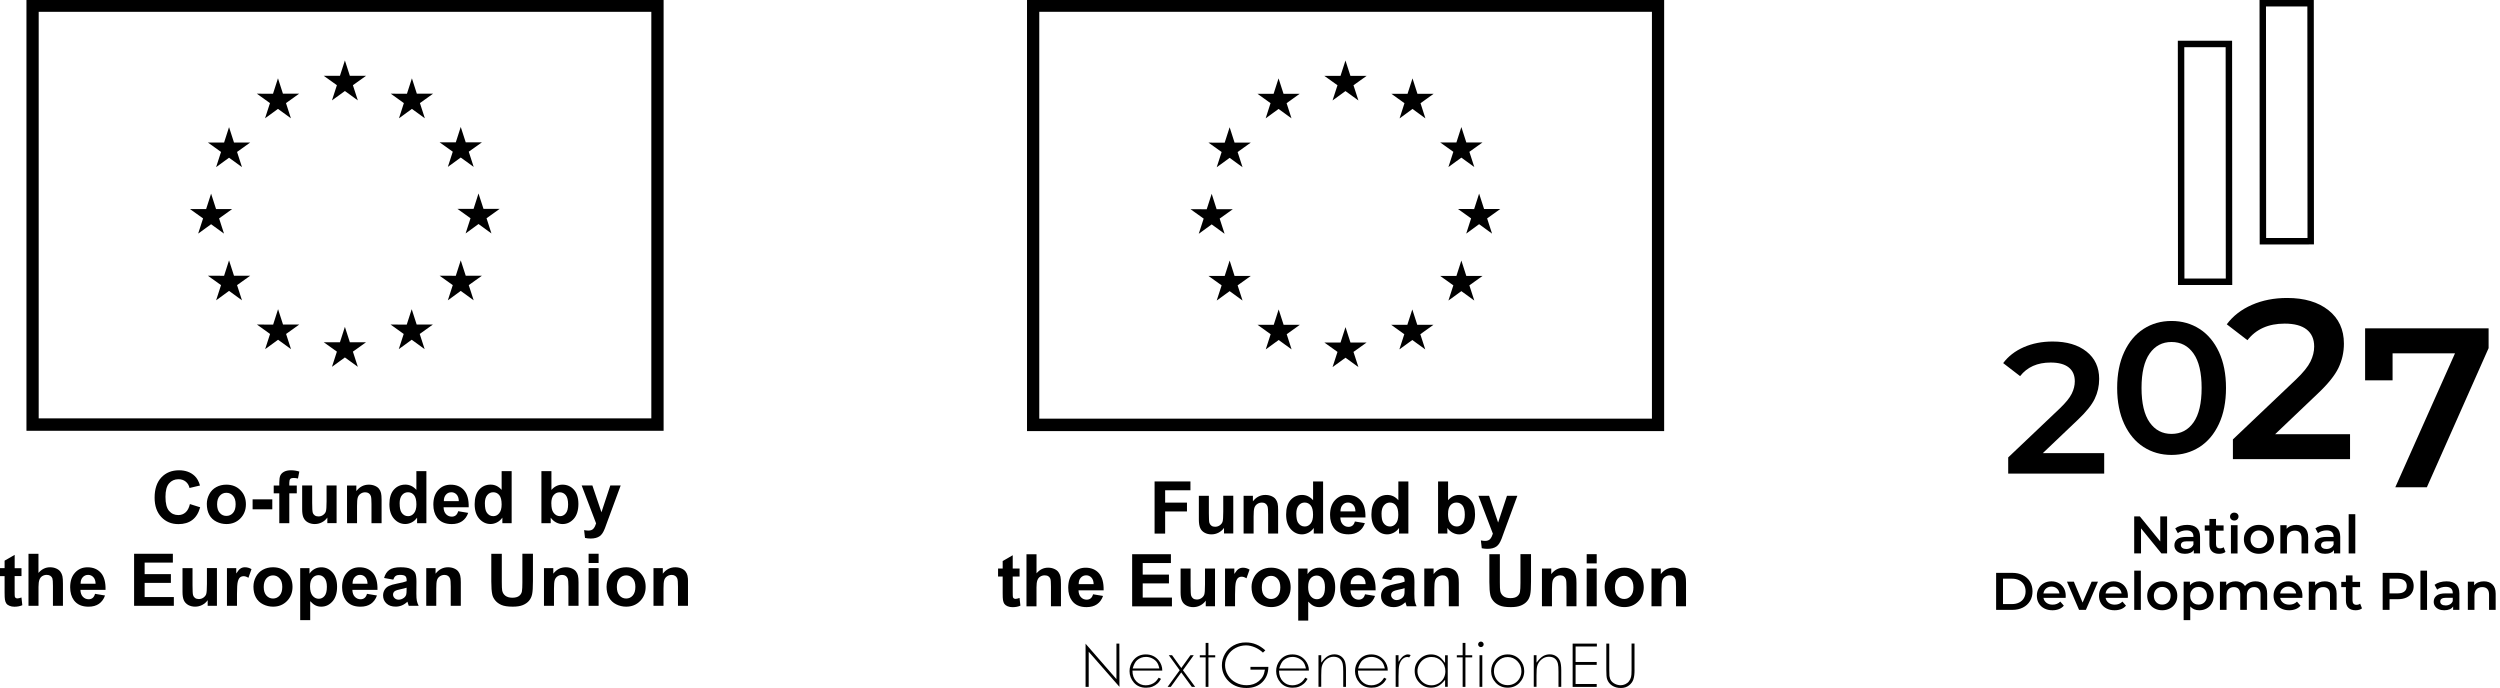 <svg width="258" height="71" viewBox="0 0 258 71" fill="none" xmlns="http://www.w3.org/2000/svg">
<g clip-path="url(#clip0_12735_1349)">
<path d="M34.259 10.36L35.593 9.392L36.928 10.36L36.419 8.792L37.774 7.825H36.105L35.593 6.237L35.082 7.825H33.412L34.767 8.792L34.259 10.36Z" fill="black"/>
<path d="M27.353 12.207L28.687 11.237L30.022 12.207L29.514 10.64L30.868 9.669H29.199L28.687 8.081L28.176 9.672L26.506 9.669L27.861 10.64L27.353 12.207Z" fill="black"/>
<path d="M23.637 13.121L23.126 14.712L21.456 14.709L22.811 15.68L22.303 17.247L23.637 16.277L24.972 17.247L24.464 15.68L25.819 14.709H24.149L23.637 13.121Z" fill="black"/>
<path d="M21.785 23.14L23.116 24.108L22.611 22.54L23.962 21.573H22.296L21.785 19.985L21.273 21.576L19.604 21.573L20.958 22.54L20.45 24.108L21.785 23.14Z" fill="black"/>
<path d="M24.149 28.457L23.637 26.869L23.126 28.46L21.456 28.457L22.811 29.425L22.303 30.992L23.637 30.021L24.972 30.992L24.464 29.425L25.819 28.457H24.149Z" fill="black"/>
<path d="M29.209 33.494L28.697 31.909L28.189 33.497L26.516 33.494L27.871 34.465L27.363 36.032L28.697 35.061L30.032 36.032L29.524 34.465L30.879 33.494H29.209Z" fill="black"/>
<path d="M36.105 35.321L35.593 33.733L35.082 35.321H33.412L34.767 36.288L34.259 37.856L35.593 36.888L36.928 37.856L36.419 36.288L37.774 35.321H36.105Z" fill="black"/>
<path d="M43 33.494L42.489 31.909L41.977 33.497L40.308 33.494L41.663 34.465L41.154 36.032L42.489 35.061L43.823 36.032L43.315 34.465L44.67 33.494H43Z" fill="black"/>
<path d="M48.064 28.457L47.549 26.869L47.038 28.46L45.371 28.457L46.726 29.425L46.218 30.992L47.549 30.021L48.883 30.992L48.375 29.425L49.73 28.457H48.064Z" fill="black"/>
<path d="M51.566 21.553H49.896L49.381 19.965L48.873 21.556L47.203 21.553L48.558 22.524L48.05 24.091L49.381 23.12L50.716 24.091L50.211 22.524L51.566 21.553Z" fill="black"/>
<path d="M46.218 17.224L47.549 16.256L48.883 17.224L48.375 15.656L49.73 14.692H48.064L47.549 13.101L47.038 14.692H45.371L46.726 15.656L46.218 17.224Z" fill="black"/>
<path d="M42.509 8.084L41.998 9.672L40.328 9.669L41.679 10.64L41.175 12.207L42.509 11.237L43.844 12.207L43.336 10.64L44.69 9.669H43.017L42.509 8.084Z" fill="black"/>
<path d="M19.6 52.019L20.657 52.352C20.494 52.939 20.227 53.374 19.847 53.66C19.471 53.947 18.994 54.089 18.415 54.089C17.697 54.089 17.107 53.846 16.647 53.357C16.186 52.868 15.956 52.204 15.956 51.358C15.956 50.464 16.189 49.77 16.65 49.274C17.114 48.779 17.724 48.533 18.479 48.533C19.14 48.533 19.675 48.728 20.088 49.116C20.332 49.345 20.518 49.676 20.64 50.104L19.559 50.36C19.495 50.08 19.363 49.861 19.16 49.699C18.957 49.537 18.713 49.456 18.422 49.456C18.022 49.456 17.697 49.598 17.449 49.885C17.199 50.171 17.077 50.633 17.077 51.273C17.077 51.955 17.199 52.437 17.446 52.723C17.69 53.013 18.012 53.155 18.404 53.155C18.692 53.155 18.943 53.064 19.15 52.878C19.36 52.696 19.509 52.406 19.6 52.015V52.019Z" fill="black"/>
<path d="M21.344 51.995C21.344 51.654 21.429 51.321 21.598 51.001C21.768 50.68 22.008 50.438 22.32 50.269C22.631 50.1 22.977 50.016 23.36 50.016C23.952 50.016 24.437 50.208 24.813 50.589C25.192 50.97 25.378 51.456 25.378 52.039C25.378 52.622 25.189 53.114 24.806 53.502C24.423 53.89 23.945 54.082 23.366 54.082C23.007 54.082 22.665 54.001 22.34 53.839C22.015 53.677 21.768 53.441 21.598 53.131C21.429 52.821 21.344 52.44 21.344 51.992V51.995ZM22.404 52.049C22.404 52.433 22.496 52.73 22.682 52.936C22.865 53.141 23.092 53.242 23.363 53.242C23.634 53.242 23.861 53.141 24.044 52.936C24.227 52.73 24.318 52.433 24.318 52.042C24.318 51.651 24.227 51.368 24.044 51.162C23.861 50.957 23.634 50.856 23.363 50.856C23.092 50.856 22.865 50.957 22.682 51.162C22.499 51.368 22.404 51.665 22.404 52.049Z" fill="black"/>
<path d="M26.069 52.561V51.533H28.101V52.561H26.069Z" fill="black"/>
<path d="M28.247 50.104H28.823V49.81C28.823 49.483 28.857 49.237 28.928 49.079C28.999 48.917 29.128 48.786 29.314 48.684C29.5 48.583 29.737 48.533 30.025 48.533C30.313 48.533 30.608 48.577 30.889 48.664L30.75 49.382C30.584 49.342 30.428 49.325 30.276 49.325C30.123 49.325 30.018 49.359 29.954 49.429C29.89 49.5 29.856 49.632 29.856 49.831V50.104H30.628V50.913H29.856V53.994H28.823V50.913H28.247V50.104Z" fill="black"/>
<path d="M33.781 53.994V53.411C33.639 53.62 33.453 53.782 33.219 53.903C32.985 54.024 32.741 54.082 32.484 54.082C32.227 54.082 31.986 54.024 31.776 53.91C31.566 53.795 31.417 53.633 31.322 53.424C31.227 53.215 31.183 52.929 31.183 52.565V50.103H32.216V51.89C32.216 52.436 32.237 52.773 32.274 52.895C32.311 53.02 32.382 53.117 32.481 53.188C32.582 53.259 32.708 53.296 32.863 53.296C33.039 53.296 33.199 53.249 33.337 53.151C33.476 53.053 33.575 52.935 33.625 52.794C33.676 52.652 33.703 52.301 33.703 51.742V50.1H34.736V53.99H33.774L33.781 53.994Z" fill="black"/>
<path d="M39.37 53.994H38.337V52.008C38.337 51.587 38.316 51.317 38.272 51.193C38.228 51.068 38.157 50.974 38.055 50.906C37.957 50.839 37.835 50.805 37.696 50.805C37.517 50.805 37.358 50.852 37.215 50.95C37.073 51.048 36.975 51.176 36.924 51.338C36.87 51.499 36.846 51.796 36.846 52.231V53.994H35.813V50.104H36.775V50.677C37.117 50.239 37.544 50.016 38.062 50.016C38.289 50.016 38.499 50.057 38.689 50.138C38.879 50.218 39.021 50.323 39.119 50.451C39.217 50.579 39.285 50.721 39.322 50.883C39.359 51.044 39.38 51.274 39.38 51.577V53.994H39.37Z" fill="black"/>
<path d="M44.006 53.994H43.044V53.421C42.885 53.643 42.696 53.809 42.479 53.916C42.262 54.024 42.042 54.078 41.822 54.078C41.371 54.078 40.989 53.896 40.667 53.539C40.348 53.178 40.186 52.676 40.186 52.032C40.186 51.388 40.342 50.872 40.653 50.528C40.965 50.184 41.358 50.012 41.835 50.012C42.272 50.012 42.651 50.194 42.97 50.555V48.62H44.003V53.99L44.006 53.994ZM41.246 51.964C41.246 52.379 41.303 52.679 41.419 52.864C41.585 53.134 41.818 53.269 42.116 53.269C42.353 53.269 42.557 53.168 42.723 52.966C42.889 52.763 42.973 52.463 42.973 52.062C42.973 51.614 42.892 51.294 42.729 51.095C42.567 50.899 42.36 50.801 42.106 50.801C41.852 50.801 41.656 50.899 41.49 51.091C41.324 51.287 41.242 51.577 41.242 51.961L41.246 51.964Z" fill="black"/>
<path d="M47.288 52.757L48.318 52.929C48.186 53.306 47.976 53.59 47.691 53.789C47.407 53.984 47.048 54.085 46.618 54.085C45.937 54.085 45.435 53.863 45.107 53.421C44.85 53.067 44.721 52.619 44.721 52.079C44.721 51.435 44.89 50.93 45.229 50.566C45.568 50.202 45.994 50.02 46.513 50.02C47.095 50.02 47.552 50.212 47.888 50.593C48.223 50.974 48.386 51.56 48.369 52.349H45.778C45.784 52.656 45.869 52.892 46.028 53.06C46.187 53.229 46.387 53.317 46.624 53.317C46.787 53.317 46.922 53.273 47.034 53.185C47.146 53.097 47.227 52.956 47.285 52.76L47.288 52.757ZM47.349 51.715C47.342 51.419 47.264 51.189 47.119 51.034C46.97 50.879 46.794 50.802 46.58 50.802C46.353 50.802 46.167 50.883 46.022 51.048C45.876 51.213 45.801 51.432 45.805 51.715H47.349Z" fill="black"/>
<path d="M52.806 53.994H51.844V53.421C51.684 53.643 51.495 53.809 51.278 53.916C51.061 54.024 50.841 54.078 50.621 54.078C50.17 54.078 49.788 53.896 49.466 53.539C49.144 53.178 48.985 52.676 48.985 52.032C48.985 51.388 49.141 50.872 49.452 50.528C49.764 50.184 50.157 50.012 50.634 50.012C51.071 50.012 51.451 50.194 51.769 50.555V48.62H52.802V53.99L52.806 53.994ZM50.042 51.964C50.042 52.379 50.099 52.679 50.215 52.864C50.38 53.134 50.614 53.269 50.912 53.269C51.149 53.269 51.352 53.168 51.518 52.966C51.684 52.763 51.769 52.463 51.769 52.062C51.769 51.614 51.688 51.294 51.525 51.095C51.363 50.899 51.156 50.801 50.902 50.801C50.648 50.801 50.452 50.899 50.286 51.091C50.12 51.287 50.038 51.577 50.038 51.961L50.042 51.964Z" fill="black"/>
<path d="M55.874 53.994V48.623H56.907V50.559C57.225 50.198 57.605 50.016 58.042 50.016C58.519 50.016 58.912 50.188 59.224 50.532C59.535 50.876 59.691 51.368 59.691 52.008C59.691 52.649 59.532 53.185 59.214 53.542C58.895 53.9 58.509 54.082 58.055 54.082C57.832 54.082 57.611 54.028 57.395 53.916C57.178 53.805 56.992 53.64 56.833 53.424V53.997H55.871L55.874 53.994ZM56.9 51.965C56.9 52.369 56.965 52.666 57.09 52.858C57.269 53.131 57.507 53.269 57.805 53.269C58.032 53.269 58.228 53.171 58.387 52.976C58.55 52.78 58.628 52.477 58.628 52.059C58.628 51.614 58.546 51.294 58.384 51.098C58.221 50.903 58.015 50.805 57.761 50.805C57.507 50.805 57.307 50.899 57.141 51.091C56.975 51.283 56.894 51.573 56.894 51.965H56.9Z" fill="black"/>
<path d="M60.033 50.103H61.134L62.069 52.868L62.983 50.103H64.053L62.672 53.849L62.424 54.527C62.333 54.752 62.248 54.928 62.163 55.046C62.082 55.167 61.987 55.261 61.879 55.339C61.774 55.413 61.642 55.471 61.486 55.514C61.33 55.555 61.154 55.578 60.958 55.578C60.761 55.578 60.565 55.558 60.372 55.514L60.28 54.709C60.443 54.739 60.589 54.756 60.717 54.756C60.958 54.756 61.137 54.685 61.252 54.547C61.368 54.405 61.456 54.227 61.517 54.011L60.03 50.107L60.033 50.103Z" fill="black"/>
<path d="M2.218 58.63V59.452H1.511V61.02C1.511 61.337 1.517 61.522 1.531 61.576C1.544 61.63 1.575 61.674 1.622 61.707C1.67 61.741 1.727 61.758 1.798 61.758C1.893 61.758 2.032 61.724 2.215 61.66L2.303 62.459C2.063 62.56 1.792 62.614 1.487 62.614C1.301 62.614 1.131 62.584 0.982 62.52C0.833 62.459 0.721 62.378 0.654 62.277C0.583 62.179 0.535 62.045 0.508 61.876C0.488 61.758 0.474 61.515 0.474 61.151V59.455H0V58.633H0.474V57.861L1.514 57.261V58.636H2.222L2.218 58.63Z" fill="black"/>
<path d="M3.969 57.149V59.125C4.305 58.737 4.701 58.542 5.165 58.542C5.402 58.542 5.619 58.586 5.809 58.673C6.002 58.761 6.144 58.872 6.242 59.01C6.34 59.149 6.405 59.3 6.442 59.465C6.479 59.631 6.496 59.89 6.496 60.237V62.52H5.463V60.463C5.463 60.055 5.443 59.796 5.406 59.688C5.365 59.58 5.297 59.492 5.199 59.425C5.101 59.361 4.975 59.327 4.826 59.327C4.654 59.327 4.501 59.368 4.366 59.452C4.23 59.536 4.132 59.661 4.068 59.83C4.007 59.998 3.973 60.244 3.973 60.571V62.52H2.94V57.149H3.973H3.969Z" fill="black"/>
<path d="M9.809 61.283L10.838 61.455C10.706 61.832 10.496 62.116 10.212 62.315C9.927 62.51 9.568 62.611 9.138 62.611C8.457 62.611 7.956 62.389 7.627 61.947C7.37 61.593 7.241 61.145 7.241 60.605C7.241 59.961 7.411 59.456 7.749 59.092C8.088 58.727 8.515 58.545 9.033 58.545C9.615 58.545 10.073 58.738 10.411 59.118C10.747 59.499 10.909 60.086 10.892 60.875H8.301C8.308 61.182 8.393 61.418 8.552 61.586C8.711 61.755 8.911 61.843 9.148 61.843C9.311 61.843 9.446 61.799 9.558 61.711C9.67 61.623 9.751 61.482 9.809 61.286V61.283ZM9.866 60.241C9.859 59.944 9.781 59.715 9.632 59.56C9.487 59.405 9.307 59.328 9.094 59.328C8.867 59.328 8.681 59.408 8.535 59.574C8.386 59.739 8.315 59.958 8.318 60.241H9.863H9.866Z" fill="black"/>
<path d="M13.839 62.52V57.149H17.839V58.06H14.926V59.25H17.636V60.153H14.926V61.616H17.941V62.52H13.836H13.839Z" fill="black"/>
<path d="M21.432 62.52V61.937C21.29 62.146 21.104 62.307 20.87 62.429C20.64 62.55 20.393 62.607 20.135 62.607C19.878 62.607 19.637 62.55 19.427 62.435C19.221 62.321 19.068 62.159 18.974 61.95C18.879 61.741 18.835 61.455 18.835 61.09V58.629H19.868V60.416C19.868 60.962 19.888 61.299 19.925 61.421C19.962 61.545 20.034 61.643 20.132 61.714C20.233 61.785 20.359 61.822 20.515 61.822C20.691 61.822 20.85 61.775 20.989 61.677C21.128 61.579 21.226 61.461 21.277 61.32C21.327 61.178 21.355 60.827 21.355 60.268V58.626H22.387V62.516H21.426L21.432 62.52Z" fill="black"/>
<path d="M24.454 62.52H23.421V58.63H24.382V59.182C24.548 58.92 24.694 58.748 24.826 58.667C24.958 58.583 25.107 58.542 25.273 58.542C25.51 58.542 25.737 58.606 25.954 58.734L25.636 59.631C25.463 59.52 25.3 59.462 25.151 59.462C25.002 59.462 24.884 59.503 24.782 59.58C24.68 59.661 24.603 59.803 24.545 60.012C24.487 60.221 24.457 60.656 24.457 61.316V62.517L24.454 62.52Z" fill="black"/>
<path d="M26.157 60.521C26.157 60.177 26.242 59.847 26.411 59.526C26.581 59.206 26.821 58.963 27.129 58.795C27.441 58.626 27.786 58.542 28.169 58.542C28.762 58.542 29.246 58.734 29.622 59.115C30.001 59.496 30.188 59.981 30.188 60.565C30.188 61.148 29.998 61.64 29.615 62.028C29.233 62.416 28.755 62.608 28.176 62.608C27.817 62.608 27.475 62.527 27.15 62.365C26.824 62.203 26.577 61.967 26.408 61.657C26.238 61.347 26.154 60.966 26.154 60.518L26.157 60.521ZM27.217 60.575C27.217 60.959 27.309 61.256 27.495 61.462C27.678 61.667 27.905 61.768 28.176 61.768C28.447 61.768 28.674 61.667 28.857 61.462C29.04 61.256 29.131 60.959 29.131 60.568C29.131 60.177 29.04 59.894 28.857 59.688C28.674 59.483 28.447 59.381 28.176 59.381C27.905 59.381 27.678 59.483 27.495 59.688C27.312 59.894 27.217 60.191 27.217 60.575Z" fill="black"/>
<path d="M30.973 58.63H31.939V59.203C32.064 59.007 32.233 58.849 32.447 58.727C32.66 58.606 32.897 58.545 33.158 58.545C33.612 58.545 33.998 58.724 34.313 59.075C34.628 59.429 34.787 59.924 34.787 60.555C34.787 61.185 34.628 61.711 34.309 62.068C33.991 62.429 33.605 62.608 33.151 62.608C32.934 62.608 32.738 62.564 32.565 62.48C32.389 62.395 32.206 62.247 32.013 62.041V64H30.98V58.626L30.973 58.63ZM31.996 60.508C31.996 60.946 32.084 61.269 32.257 61.478C32.43 61.687 32.643 61.792 32.894 61.792C33.144 61.792 33.334 61.694 33.493 61.505C33.652 61.313 33.734 61 33.734 60.561C33.734 60.154 33.652 59.85 33.486 59.651C33.321 59.452 33.117 59.355 32.877 59.355C32.636 59.355 32.413 59.452 32.247 59.648C32.081 59.84 31.996 60.13 31.996 60.511V60.508Z" fill="black"/>
<path d="M37.873 61.283L38.902 61.455C38.77 61.832 38.56 62.116 38.276 62.315C37.991 62.51 37.632 62.611 37.202 62.611C36.521 62.611 36.02 62.389 35.691 61.947C35.434 61.593 35.305 61.145 35.305 60.605C35.305 59.961 35.475 59.456 35.813 59.092C36.152 58.727 36.579 58.545 37.097 58.545C37.679 58.545 38.137 58.738 38.475 59.118C38.811 59.499 38.973 60.086 38.956 60.875H36.365C36.372 61.182 36.457 61.418 36.616 61.586C36.775 61.755 36.975 61.843 37.212 61.843C37.375 61.843 37.51 61.799 37.622 61.711C37.734 61.623 37.815 61.482 37.873 61.286V61.283ZM37.93 60.241C37.923 59.944 37.845 59.715 37.696 59.56C37.551 59.405 37.371 59.328 37.158 59.328C36.931 59.328 36.745 59.408 36.599 59.574C36.45 59.739 36.379 59.958 36.382 60.241H37.927H37.93Z" fill="black"/>
<path d="M40.575 59.816L39.637 59.648C39.742 59.27 39.925 58.994 40.182 58.812C40.44 58.63 40.823 58.542 41.331 58.542C41.791 58.542 42.137 58.596 42.36 58.704C42.587 58.812 42.746 58.95 42.838 59.118C42.929 59.287 42.977 59.594 42.977 60.039L42.967 61.239C42.967 61.58 42.983 61.832 43.017 61.994C43.051 62.156 43.112 62.331 43.204 62.517H42.181C42.154 62.449 42.12 62.348 42.083 62.213C42.066 62.153 42.052 62.112 42.045 62.092C41.869 62.264 41.679 62.392 41.48 62.476C41.28 62.56 41.063 62.604 40.836 62.604C40.433 62.604 40.118 62.496 39.884 62.277C39.651 62.062 39.535 61.785 39.535 61.455C39.535 61.236 39.59 61.04 39.695 60.865C39.8 60.693 39.949 60.561 40.138 60.47C40.328 60.379 40.602 60.298 40.961 60.231C41.446 60.14 41.781 60.056 41.967 59.978V59.877C41.967 59.678 41.92 59.536 41.822 59.452C41.724 59.368 41.537 59.328 41.266 59.328C41.083 59.328 40.938 59.365 40.836 59.435C40.734 59.506 40.65 59.634 40.586 59.813L40.575 59.816ZM41.957 60.652C41.825 60.696 41.615 60.75 41.327 60.811C41.039 60.871 40.853 60.932 40.765 60.989C40.63 61.084 40.562 61.205 40.562 61.354C40.562 61.502 40.616 61.623 40.724 61.728C40.833 61.832 40.968 61.886 41.138 61.886C41.324 61.886 41.503 61.826 41.673 61.704C41.798 61.61 41.879 61.499 41.92 61.364C41.947 61.276 41.961 61.108 41.961 60.861V60.656L41.957 60.652Z" fill="black"/>
<path d="M47.549 62.52H46.516V60.534C46.516 60.113 46.492 59.843 46.448 59.719C46.404 59.594 46.333 59.499 46.231 59.432C46.133 59.365 46.011 59.331 45.872 59.331C45.693 59.331 45.534 59.378 45.392 59.476C45.249 59.574 45.151 59.702 45.1 59.864C45.046 60.025 45.022 60.322 45.022 60.757V62.52H43.989V58.63H44.951V59.203C45.293 58.764 45.72 58.542 46.238 58.542C46.465 58.542 46.675 58.582 46.865 58.663C47.054 58.744 47.197 58.849 47.295 58.977C47.393 59.105 47.461 59.247 47.498 59.408C47.535 59.57 47.556 59.8 47.556 60.099V62.517L47.549 62.52Z" fill="black"/>
<path d="M50.695 57.15H51.786V60.059C51.786 60.521 51.8 60.821 51.827 60.956C51.874 61.175 51.986 61.354 52.159 61.485C52.335 61.617 52.575 61.684 52.877 61.684C53.178 61.684 53.419 61.62 53.578 61.495C53.733 61.371 53.828 61.215 53.862 61.03C53.893 60.848 53.91 60.541 53.91 60.12V57.146H55V59.968C55 60.612 54.97 61.067 54.912 61.334C54.855 61.6 54.743 61.826 54.587 62.008C54.428 62.19 54.218 62.338 53.954 62.446C53.689 62.554 53.341 62.608 52.914 62.608C52.399 62.608 52.01 62.547 51.742 62.429C51.474 62.311 51.264 62.156 51.112 61.967C50.956 61.779 50.855 61.58 50.807 61.371C50.736 61.064 50.702 60.609 50.702 60.009V57.143L50.695 57.15Z" fill="black"/>
<path d="M59.694 62.52H58.661V60.534C58.661 60.113 58.638 59.843 58.594 59.719C58.55 59.594 58.478 59.499 58.38 59.432C58.282 59.365 58.16 59.331 58.021 59.331C57.842 59.331 57.683 59.378 57.54 59.476C57.398 59.574 57.3 59.702 57.249 59.864C57.195 60.025 57.171 60.322 57.171 60.757V62.52H56.138V58.63H57.1V59.203C57.442 58.764 57.872 58.542 58.387 58.542C58.614 58.542 58.824 58.582 59.014 58.663C59.203 58.744 59.346 58.849 59.444 58.977C59.542 59.105 59.61 59.247 59.647 59.408C59.684 59.57 59.705 59.8 59.705 60.099V62.517L59.694 62.52Z" fill="black"/>
<path d="M60.744 58.1V57.146H61.777V58.1H60.744ZM60.744 62.52V58.629H61.777V62.52H60.744Z" fill="black"/>
<path d="M62.6 60.521C62.6 60.177 62.685 59.847 62.855 59.526C63.024 59.206 63.264 58.963 63.572 58.795C63.884 58.626 64.23 58.542 64.612 58.542C65.205 58.542 65.689 58.734 66.065 59.115C66.445 59.496 66.631 59.981 66.631 60.565C66.631 61.148 66.441 61.64 66.058 62.028C65.676 62.416 65.198 62.608 64.616 62.608C64.257 62.608 63.915 62.527 63.589 62.365C63.264 62.203 63.017 61.967 62.848 61.657C62.678 61.347 62.594 60.966 62.594 60.518L62.6 60.521ZM63.66 60.575C63.66 60.959 63.752 61.256 63.938 61.462C64.121 61.667 64.348 61.768 64.619 61.768C64.89 61.768 65.117 61.667 65.296 61.462C65.479 61.256 65.571 60.959 65.571 60.568C65.571 60.177 65.479 59.894 65.296 59.688C65.114 59.483 64.887 59.381 64.619 59.381C64.352 59.381 64.121 59.483 63.938 59.688C63.755 59.894 63.66 60.191 63.66 60.575Z" fill="black"/>
<path d="M71 62.52H69.967V60.534C69.967 60.113 69.943 59.843 69.899 59.719C69.855 59.594 69.784 59.499 69.683 59.432C69.584 59.365 69.462 59.331 69.323 59.331C69.144 59.331 68.985 59.378 68.843 59.476C68.7 59.574 68.602 59.702 68.551 59.864C68.497 60.025 68.473 60.322 68.473 60.757V62.52H67.44V58.63H68.402V59.203C68.744 58.764 69.174 58.542 69.689 58.542C69.916 58.542 70.126 58.582 70.316 58.663C70.505 58.744 70.648 58.849 70.746 58.977C70.844 59.105 70.912 59.247 70.949 59.408C70.986 59.57 71.007 59.8 71.007 60.099V62.517L71 62.52Z" fill="black"/>
<path d="M2.73 44.457H68.484V0H2.73V44.457ZM3.993 1.22H67.217V43.176H3.993V1.22Z" fill="black"/>
</g>
<g clip-path="url(#clip1_12735_1349)">
<path d="M137.517 10.368L138.852 9.398L140.187 10.368L139.679 8.798L141.035 7.831H139.364L138.852 6.243L138.341 7.831H136.673L138.029 8.798L137.517 10.368Z" fill="black"/>
<path d="M130.616 12.214L131.947 11.243L133.282 12.214L132.777 10.647L134.13 9.677H132.459L131.947 8.089L131.436 9.68L129.768 9.677L131.12 10.647L130.616 12.214Z" fill="black"/>
<path d="M126.899 13.131L126.388 14.723L124.717 14.719L126.072 15.689L125.564 17.26L126.899 16.29L128.23 17.26L127.722 15.689L129.078 14.719H127.407L126.899 13.131Z" fill="black"/>
<path d="M125.046 23.157L126.377 24.127L125.869 22.56L127.225 21.59H125.554L125.046 19.999L124.534 21.594L122.863 21.59L124.219 22.56L123.711 24.127L125.046 23.157Z" fill="black"/>
<path d="M127.407 28.479L126.899 26.888L126.388 28.479H124.717L126.072 29.449L125.564 31.016L126.899 30.046L128.23 31.016L127.722 29.449L129.078 28.479H127.407Z" fill="black"/>
<path d="M132.469 33.521L131.958 31.934L131.45 33.521H129.779L131.131 34.492L130.626 36.058L131.958 35.088L133.292 36.058L132.788 34.492L134.14 33.521H132.469Z" fill="black"/>
<path d="M139.367 35.347L138.856 33.759L138.344 35.35L136.673 35.347L138.029 36.317L137.521 37.883L138.856 36.917L140.187 37.883L139.679 36.317L141.035 35.347H139.367Z" fill="black"/>
<path d="M146.261 33.521L145.75 31.934L145.238 33.521H143.571L144.923 34.492L144.415 36.058L145.75 35.088L147.085 36.058L146.577 34.492L147.929 33.521H146.261Z" fill="black"/>
<path d="M151.324 28.479L150.812 26.888L150.301 28.479H148.63L149.985 29.449L149.477 31.016L150.812 30.046L152.147 31.016L151.639 29.449L152.991 28.479H151.324Z" fill="black"/>
<path d="M154.827 21.569H153.156L152.644 19.981L152.133 21.573L150.465 21.569L151.818 22.539L151.313 24.11L152.644 23.136L153.979 24.11L153.471 22.539L154.827 21.569Z" fill="black"/>
<path d="M149.477 17.239L150.812 16.268L152.147 17.239L151.639 15.668L152.991 14.702H151.324L150.812 13.11L150.301 14.702H148.63L149.985 15.668L149.477 17.239Z" fill="black"/>
<path d="M145.771 8.089L145.259 9.68L143.588 9.677L144.941 10.65L144.436 12.217L145.771 11.243L147.102 12.217L146.598 10.65L147.953 9.677H146.279L145.771 8.089Z" fill="black"/>
<path d="M112.354 67.259V70.885H112.031V66.415H112.017L115.216 70.086V66.418H115.517L115.528 70.881L112.354 67.259Z" fill="black"/>
<path d="M119.952 69.206H116.869C116.869 69.451 116.904 69.66 116.971 69.841C117.037 70.019 117.139 70.18 117.272 70.319C117.538 70.588 117.861 70.724 118.243 70.724C118.425 70.724 118.603 70.693 118.779 70.63C118.954 70.567 119.101 70.48 119.223 70.375C119.273 70.33 119.329 70.27 119.392 70.194C119.462 70.106 119.521 70.023 119.577 69.936L119.816 70.061C119.759 70.159 119.703 70.25 119.64 70.33C119.577 70.41 119.514 70.483 119.444 70.543C119.294 70.679 119.125 70.784 118.933 70.86C118.744 70.934 118.523 70.972 118.278 70.972C117.745 70.972 117.328 70.797 117.023 70.448C116.722 70.1 116.568 69.705 116.568 69.262C116.568 68.847 116.698 68.473 116.953 68.149C117.276 67.737 117.71 67.535 118.25 67.535C118.789 67.535 119.251 67.744 119.588 68.166C119.703 68.309 119.791 68.47 119.854 68.644C119.917 68.815 119.949 69.007 119.949 69.21L119.952 69.206ZM119.647 68.983C119.605 68.812 119.56 68.672 119.518 68.568C119.472 68.463 119.416 68.372 119.35 68.288C119.227 68.138 119.066 68.02 118.873 67.929C118.677 67.838 118.474 67.793 118.264 67.793C117.91 67.793 117.601 67.908 117.342 68.135C117.251 68.215 117.167 68.327 117.094 68.466C117.02 68.606 116.953 68.777 116.89 68.983H119.651H119.647Z" fill="black"/>
<path d="M123.336 70.885H122.996L121.903 69.391L120.828 70.882H120.499L121.742 69.168L120.621 67.619H120.958L121.907 68.941L122.856 67.619H123.193L122.079 69.168L123.34 70.882L123.336 70.885Z" fill="black"/>
<path d="M125.41 67.842H124.71V70.885H124.422V67.842H123.82V67.622H124.422V66.348H124.71V67.622H125.41V67.842Z" fill="black"/>
<path d="M130.893 68.822C130.893 69.147 130.84 69.436 130.735 69.698C130.63 69.96 130.476 70.19 130.273 70.393C129.87 70.797 129.323 71 128.637 71C127.803 71 127.141 70.717 126.657 70.155C126.286 69.723 126.1 69.22 126.1 68.651C126.1 68.233 126.209 67.838 126.423 67.468C126.629 67.109 126.924 66.823 127.298 66.613C127.673 66.404 128.097 66.299 128.567 66.299C128.955 66.299 129.313 66.369 129.646 66.509C129.957 66.634 130.269 66.837 130.581 67.116L130.336 67.35C130.084 67.116 129.81 66.934 129.516 66.809C129.197 66.673 128.889 66.603 128.584 66.603C128.209 66.603 127.848 66.694 127.509 66.875C127.169 67.057 126.903 67.308 126.713 67.622C126.524 67.939 126.426 68.278 126.426 68.637C126.426 68.997 126.524 69.346 126.717 69.67C126.91 69.995 127.179 70.25 127.526 70.434C127.869 70.623 128.244 70.714 128.651 70.714C129.148 70.714 129.569 70.574 129.912 70.291C130.087 70.145 130.227 69.981 130.329 69.792C130.43 69.604 130.5 69.377 130.539 69.109H129.047V68.819H130.889L130.893 68.822Z" fill="black"/>
<path d="M135.079 69.206H131.996C131.996 69.451 132.031 69.66 132.098 69.841C132.164 70.019 132.266 70.18 132.399 70.319C132.665 70.588 132.988 70.724 133.37 70.724C133.552 70.724 133.73 70.693 133.906 70.63C134.081 70.567 134.228 70.48 134.35 70.375C134.399 70.33 134.456 70.27 134.519 70.194C134.589 70.106 134.648 70.023 134.704 69.936L134.942 70.061C134.886 70.159 134.83 70.25 134.767 70.33C134.704 70.41 134.641 70.483 134.571 70.543C134.42 70.679 134.252 70.784 134.063 70.86C133.874 70.934 133.653 70.972 133.408 70.972C132.876 70.972 132.459 70.797 132.154 70.448C131.853 70.1 131.698 69.705 131.698 69.262C131.698 68.847 131.828 68.473 132.084 68.149C132.406 67.737 132.841 67.535 133.38 67.535C133.92 67.535 134.382 67.744 134.718 68.166C134.834 68.309 134.921 68.47 134.985 68.644C135.048 68.815 135.079 69.007 135.079 69.21V69.206ZM134.774 68.983C134.732 68.812 134.687 68.672 134.645 68.568C134.599 68.463 134.543 68.372 134.477 68.288C134.354 68.138 134.193 68.02 134 67.929C133.804 67.838 133.601 67.793 133.391 67.793C133.037 67.793 132.728 67.908 132.469 68.135C132.378 68.215 132.294 68.327 132.22 68.466C132.147 68.606 132.08 68.777 132.017 68.983H134.778H134.774Z" fill="black"/>
<path d="M138.901 70.885H138.621V69.329C138.621 68.931 138.603 68.662 138.568 68.519C138.516 68.275 138.407 68.09 138.246 67.964C138.085 67.838 137.878 67.776 137.626 67.776C137.346 67.776 137.09 67.87 136.866 68.058C136.638 68.247 136.491 68.481 136.417 68.756C136.372 68.931 136.351 69.248 136.351 69.705V70.881H136.067V67.615H136.351V68.383C136.505 68.18 136.635 68.03 136.743 67.929C136.841 67.835 136.946 67.758 137.055 67.695C137.258 67.584 137.479 67.528 137.717 67.528C137.955 67.528 138.169 67.587 138.355 67.706C138.54 67.825 138.677 67.992 138.768 68.201C138.859 68.411 138.905 68.742 138.905 69.196V70.878L138.901 70.885Z" fill="black"/>
<path d="M143.221 69.206H140.138C140.138 69.451 140.173 69.66 140.239 69.841C140.306 70.019 140.408 70.18 140.541 70.319C140.807 70.588 141.129 70.724 141.511 70.724C141.693 70.724 141.872 70.693 142.047 70.63C142.222 70.567 142.369 70.48 142.492 70.375C142.541 70.33 142.597 70.27 142.66 70.194C142.73 70.106 142.79 70.023 142.846 69.936L143.084 70.061C143.028 70.159 142.972 70.25 142.909 70.33C142.846 70.41 142.783 70.483 142.713 70.543C142.562 70.679 142.394 70.784 142.201 70.86C142.012 70.934 141.791 70.972 141.546 70.972C141.014 70.972 140.597 70.797 140.292 70.448C139.991 70.1 139.836 69.705 139.836 69.262C139.836 68.847 139.966 68.473 140.222 68.149C140.544 67.737 140.979 67.535 141.518 67.535C142.058 67.535 142.52 67.744 142.856 68.166C142.972 68.309 143.059 68.47 143.123 68.644C143.186 68.815 143.217 69.007 143.217 69.21L143.221 69.206ZM142.916 68.983C142.874 68.812 142.828 68.672 142.786 68.568C142.741 68.463 142.685 68.372 142.618 68.288C142.495 68.138 142.334 68.02 142.142 67.929C141.945 67.838 141.742 67.793 141.532 67.793C141.178 67.793 140.87 67.908 140.611 68.135C140.52 68.215 140.436 68.327 140.362 68.466C140.288 68.606 140.222 68.777 140.159 68.983H142.919H142.916Z" fill="black"/>
<path d="M145.582 67.601L145.431 67.845C145.354 67.817 145.287 67.803 145.228 67.803C145.063 67.803 144.906 67.87 144.748 68.006C144.604 68.135 144.492 68.334 144.412 68.603C144.384 68.704 144.363 68.857 144.349 69.056C144.335 69.255 144.328 69.506 144.328 69.806V70.885H144.033V67.618H144.328V68.299C144.457 68.107 144.566 67.964 144.65 67.87C144.723 67.786 144.797 67.72 144.871 67.674C144.944 67.629 145.014 67.594 145.084 67.57C145.154 67.545 145.224 67.535 145.301 67.535C145.389 67.535 145.484 67.559 145.582 67.605V67.601Z" fill="black"/>
<path d="M149.411 70.881H149.134V70.155C148.983 70.34 148.847 70.48 148.731 70.581C148.626 70.672 148.514 70.749 148.395 70.808C148.178 70.913 147.936 70.969 147.677 70.969C147.214 70.969 146.818 70.801 146.489 70.459C146.16 70.121 145.995 69.716 145.995 69.241C145.995 68.766 146.16 68.372 146.493 68.037C146.825 67.702 147.225 67.535 147.687 67.535C147.953 67.535 148.195 67.591 148.412 67.706C148.532 67.765 148.64 67.845 148.742 67.946C148.843 68.048 148.973 68.201 149.131 68.414V67.625H149.407V70.888L149.411 70.881ZM149.162 69.269C149.162 68.854 149.022 68.505 148.749 68.222C148.472 67.939 148.132 67.8 147.726 67.8C147.463 67.8 147.221 67.863 147.004 67.992C146.787 68.117 146.612 68.299 146.479 68.529C146.346 68.76 146.282 69.004 146.282 69.258C146.282 69.513 146.345 69.754 146.475 69.984C146.605 70.215 146.78 70.396 147.004 70.529C147.228 70.661 147.467 70.724 147.719 70.724C147.971 70.724 148.213 70.661 148.444 70.532C148.553 70.473 148.654 70.396 148.745 70.305C148.836 70.215 148.913 70.117 148.976 70.005C149.099 69.789 149.162 69.541 149.162 69.269Z" fill="black"/>
<path d="M151.933 67.842H151.232V70.885H150.945V67.842H150.343V67.622H150.945V66.348H151.232V67.622H151.933V67.842Z" fill="black"/>
<path d="M153.114 66.502C153.114 66.575 153.086 66.642 153.03 66.698C152.974 66.753 152.904 66.781 152.823 66.781C152.749 66.781 152.683 66.753 152.627 66.698C152.571 66.642 152.543 66.575 152.543 66.495C152.543 66.415 152.571 66.356 152.627 66.296C152.683 66.24 152.749 66.212 152.83 66.212C152.907 66.212 152.974 66.24 153.03 66.296C153.086 66.352 153.114 66.422 153.114 66.502ZM152.974 70.885H152.686V67.619H152.974V70.885Z" fill="black"/>
<path d="M157.3 69.258C157.3 69.716 157.139 70.114 156.82 70.456C156.501 70.797 156.091 70.969 155.594 70.969C155.097 70.969 154.68 70.797 154.361 70.456C154.042 70.114 153.884 69.716 153.884 69.262C153.884 68.808 154.035 68.421 154.34 68.082C154.669 67.716 155.09 67.535 155.594 67.535C156.099 67.535 156.515 67.716 156.848 68.082C157.149 68.414 157.3 68.805 157.3 69.262V69.258ZM157.009 69.269C157.009 68.861 156.869 68.515 156.592 68.233C156.316 67.95 155.979 67.807 155.591 67.807C155.202 67.807 154.869 67.95 154.592 68.233C154.312 68.515 154.175 68.861 154.175 69.269C154.175 69.524 154.238 69.768 154.364 69.998C154.424 70.106 154.501 70.208 154.589 70.295C154.676 70.386 154.774 70.463 154.879 70.525C155.093 70.647 155.331 70.707 155.594 70.707C155.857 70.707 156.091 70.644 156.309 70.518C156.522 70.393 156.694 70.218 156.82 69.995C156.946 69.772 157.009 69.527 157.009 69.269Z" fill="black"/>
<path d="M161.115 70.885H160.835V69.329C160.835 68.931 160.817 68.662 160.782 68.519C160.73 68.275 160.621 68.09 160.463 67.964C160.302 67.838 160.096 67.776 159.843 67.776C159.563 67.776 159.307 67.87 159.083 68.058C158.856 68.247 158.708 68.481 158.635 68.756C158.589 68.931 158.568 69.248 158.568 69.705V70.881H158.284V67.615H158.568V68.383C158.722 68.18 158.852 68.03 158.961 67.929C159.059 67.835 159.164 67.758 159.272 67.695C159.476 67.584 159.696 67.528 159.935 67.528C160.173 67.528 160.386 67.587 160.572 67.706C160.758 67.825 160.894 67.992 160.985 68.201C161.077 68.411 161.122 68.742 161.122 69.196V70.878L161.115 70.885Z" fill="black"/>
<path d="M164.797 66.718H162.601V68.316H164.78V68.613H162.601V70.588H164.78V70.888H162.296V66.421H164.797V66.722V66.718Z" fill="black"/>
<path d="M168.686 69.129C168.686 69.332 168.675 69.513 168.658 69.674C168.64 69.834 168.608 69.978 168.566 70.107C168.493 70.344 168.342 70.55 168.115 70.731C167.887 70.909 167.607 71 167.277 71C166.92 71 166.615 70.916 166.363 70.749C166.111 70.581 165.943 70.358 165.851 70.079C165.795 69.915 165.771 69.597 165.771 69.129V66.418H166.076V69.129C166.076 69.461 166.083 69.67 166.093 69.758C166.118 69.953 166.177 70.117 166.265 70.246C166.356 70.379 166.496 70.49 166.685 70.585C166.78 70.63 166.874 70.661 166.965 70.682C167.057 70.703 167.151 70.717 167.246 70.717C167.407 70.717 167.565 70.682 167.719 70.613C167.796 70.578 167.866 70.536 167.929 70.487C167.992 70.442 168.048 70.386 168.101 70.319C168.202 70.194 168.279 70.044 168.325 69.869C168.342 69.803 168.353 69.712 168.363 69.597C168.37 69.482 168.377 69.325 168.377 69.126V66.415H168.682V69.126L168.686 69.129Z" fill="black"/>
<path d="M119.153 55.06V49.685H122.853V50.596H120.243V51.87H122.495V52.781H120.243V55.067H119.153V55.06Z" fill="black"/>
<path d="M126.318 55.059V54.477C126.174 54.686 125.988 54.847 125.757 54.969C125.526 55.087 125.281 55.147 125.021 55.147C124.762 55.147 124.524 55.091 124.314 54.976C124.103 54.861 123.953 54.7 123.862 54.491C123.771 54.281 123.722 53.995 123.722 53.629V51.165H124.755V52.955C124.755 53.503 124.773 53.838 124.811 53.96C124.85 54.082 124.92 54.18 125.018 54.253C125.119 54.327 125.246 54.362 125.4 54.362C125.575 54.362 125.736 54.313 125.876 54.215C126.016 54.117 126.111 53.999 126.163 53.856C126.216 53.712 126.24 53.364 126.24 52.805V51.162H127.274V55.056H126.314L126.318 55.059Z" fill="black"/>
<path d="M131.905 55.059H130.872V53.07C130.872 52.648 130.851 52.379 130.805 52.254C130.76 52.128 130.69 52.034 130.591 51.968C130.493 51.898 130.371 51.866 130.231 51.866C130.052 51.866 129.891 51.915 129.747 52.013C129.604 52.111 129.509 52.24 129.453 52.404C129.4 52.564 129.372 52.864 129.372 53.297V55.059H128.339V51.165H129.299V51.737C129.639 51.297 130.069 51.078 130.588 51.078C130.816 51.078 131.026 51.12 131.215 51.2C131.404 51.28 131.548 51.385 131.642 51.514C131.741 51.639 131.807 51.786 131.846 51.947C131.884 52.107 131.902 52.337 131.902 52.641V55.063L131.905 55.059Z" fill="black"/>
<path d="M136.54 55.06H135.58V54.487C135.419 54.711 135.233 54.875 135.016 54.983C134.799 55.091 134.578 55.147 134.361 55.147C133.913 55.147 133.527 54.965 133.208 54.606C132.89 54.246 132.728 53.744 132.728 53.098C132.728 52.453 132.883 51.936 133.194 51.594C133.506 51.252 133.899 51.078 134.375 51.078C134.813 51.078 135.191 51.259 135.51 51.622V49.685H136.543V55.06H136.54ZM133.779 53.029C133.779 53.444 133.839 53.744 133.951 53.929C134.119 54.198 134.35 54.334 134.652 54.334C134.89 54.334 135.093 54.233 135.258 54.03C135.426 53.828 135.507 53.528 135.507 53.126C135.507 52.68 135.426 52.355 135.265 52.16C135.104 51.964 134.897 51.863 134.641 51.863C134.385 51.863 134.189 51.961 134.025 52.156C133.86 52.352 133.776 52.641 133.776 53.029H133.779Z" fill="black"/>
<path d="M139.826 53.817L140.856 53.988C140.723 54.365 140.513 54.651 140.229 54.846C139.942 55.042 139.584 55.143 139.157 55.143C138.477 55.143 137.973 54.923 137.647 54.48C137.388 54.124 137.262 53.678 137.262 53.137C137.262 52.491 137.43 51.985 137.77 51.622C138.109 51.256 138.537 51.074 139.055 51.074C139.637 51.074 140.096 51.266 140.432 51.647C140.768 52.03 140.929 52.617 140.915 53.405H138.323C138.33 53.712 138.414 53.95 138.572 54.117C138.733 54.288 138.929 54.372 139.167 54.372C139.329 54.372 139.465 54.327 139.577 54.239C139.689 54.152 139.77 54.009 139.826 53.814V53.817ZM139.882 52.777C139.875 52.477 139.798 52.254 139.651 52.097C139.504 51.94 139.325 51.863 139.115 51.863C138.891 51.863 138.701 51.943 138.554 52.111C138.407 52.275 138.334 52.498 138.337 52.777H139.882Z" fill="black"/>
<path d="M145.34 55.06H144.38V54.487C144.219 54.711 144.033 54.875 143.816 54.983C143.599 55.091 143.378 55.147 143.161 55.147C142.713 55.147 142.327 54.965 142.009 54.606C141.69 54.246 141.529 53.744 141.529 53.098C141.529 52.453 141.683 51.936 141.994 51.594C142.306 51.252 142.699 51.078 143.175 51.078C143.613 51.078 143.991 51.259 144.31 51.622V49.685H145.344V55.06H145.34ZM142.576 53.029C142.576 53.444 142.632 53.744 142.748 53.929C142.916 54.198 143.147 54.334 143.448 54.334C143.687 54.334 143.89 54.233 144.054 54.03C144.223 53.828 144.303 53.528 144.303 53.126C144.303 52.68 144.223 52.355 144.061 52.16C143.9 51.964 143.694 51.863 143.438 51.863C143.182 51.863 142.986 51.961 142.821 52.156C142.657 52.352 142.573 52.641 142.573 53.029H142.576Z" fill="black"/>
<path d="M148.409 55.06V49.685H149.442V51.622C149.761 51.259 150.139 51.078 150.577 51.078C151.054 51.078 151.446 51.249 151.758 51.594C152.07 51.936 152.224 52.432 152.224 53.074C152.224 53.716 152.066 54.25 151.747 54.609C151.429 54.969 151.043 55.15 150.591 55.15C150.367 55.15 150.146 55.094 149.929 54.983C149.712 54.871 149.526 54.707 149.369 54.491V55.063H148.409V55.06ZM149.435 53.029C149.435 53.43 149.498 53.73 149.628 53.922C149.807 54.198 150.045 54.334 150.343 54.334C150.57 54.334 150.767 54.236 150.928 54.041C151.089 53.845 151.169 53.542 151.169 53.123C151.169 52.68 151.089 52.359 150.928 52.16C150.767 51.964 150.56 51.863 150.304 51.863C150.048 51.863 149.849 51.961 149.684 52.149C149.519 52.341 149.439 52.634 149.439 53.025L149.435 53.029Z" fill="black"/>
<path d="M152.571 51.165H153.671L154.606 53.929L155.52 51.165H156.592L155.212 54.913L154.967 55.59C154.876 55.817 154.788 55.991 154.708 56.11C154.627 56.228 154.533 56.326 154.424 56.403C154.319 56.476 154.186 56.536 154.032 56.578C153.877 56.619 153.699 56.64 153.503 56.64C153.306 56.64 153.11 56.619 152.918 56.578L152.826 55.771C152.988 55.803 153.135 55.82 153.264 55.82C153.506 55.82 153.681 55.75 153.797 55.611C153.912 55.471 154 55.29 154.063 55.073L152.574 51.169L152.571 51.165Z" fill="black"/>
<path d="M105.221 58.675V59.498H104.513V61.069C104.513 61.386 104.52 61.571 104.534 61.623C104.548 61.676 104.58 61.721 104.625 61.753C104.675 61.788 104.731 61.805 104.801 61.805C104.895 61.805 105.035 61.77 105.218 61.707L105.305 62.506C105.063 62.611 104.794 62.66 104.489 62.66C104.303 62.66 104.135 62.629 103.984 62.566C103.834 62.503 103.725 62.423 103.655 62.325C103.585 62.227 103.536 62.091 103.508 61.924C103.487 61.805 103.476 61.561 103.476 61.198V59.498H103V58.675H103.476V57.9L104.513 57.3V58.675H105.221Z" fill="black"/>
<path d="M106.969 57.191V59.166C107.302 58.776 107.701 58.584 108.164 58.584C108.402 58.584 108.616 58.629 108.808 58.716C109.001 58.804 109.145 58.915 109.239 59.055C109.337 59.191 109.404 59.344 109.439 59.508C109.474 59.676 109.491 59.931 109.491 60.283V62.569H108.458V60.514C108.458 60.105 108.437 59.847 108.398 59.735C108.36 59.627 108.29 59.54 108.192 59.474C108.094 59.407 107.968 59.376 107.817 59.376C107.645 59.376 107.491 59.418 107.358 59.502C107.221 59.585 107.123 59.711 107.06 59.878C106.997 60.046 106.966 60.294 106.966 60.622V62.572H105.932V57.198H106.966L106.969 57.191Z" fill="black"/>
<path d="M112.806 61.33L113.835 61.501C113.702 61.878 113.492 62.164 113.208 62.36C112.921 62.555 112.564 62.656 112.136 62.656C111.457 62.656 110.952 62.437 110.627 61.993C110.367 61.637 110.241 61.191 110.241 60.65C110.241 60.004 110.409 59.498 110.749 59.135C111.089 58.769 111.516 58.587 112.035 58.587C112.616 58.587 113.075 58.779 113.412 59.16C113.748 59.544 113.909 60.13 113.895 60.919H111.303C111.31 61.226 111.394 61.463 111.551 61.63C111.713 61.801 111.909 61.885 112.147 61.885C112.308 61.885 112.445 61.84 112.557 61.752C112.669 61.665 112.749 61.522 112.806 61.327V61.33ZM112.865 60.287C112.858 59.987 112.781 59.763 112.634 59.606C112.487 59.449 112.308 59.373 112.098 59.373C111.874 59.373 111.685 59.453 111.537 59.617C111.39 59.781 111.317 60.004 111.32 60.283H112.865V60.287Z" fill="black"/>
<path d="M116.838 62.569V57.195H120.838V58.106H117.927V59.299H120.635V60.206H117.927V61.669H120.944V62.576H116.838V62.569Z" fill="black"/>
<path d="M124.433 62.569V61.986C124.289 62.195 124.103 62.356 123.872 62.478C123.641 62.597 123.396 62.656 123.137 62.656C122.877 62.656 122.639 62.6 122.429 62.485C122.219 62.37 122.068 62.209 121.977 62C121.882 61.791 121.837 61.505 121.837 61.138V58.674H122.87V60.465C122.87 61.012 122.888 61.347 122.926 61.47C122.965 61.592 123.035 61.689 123.133 61.763C123.235 61.836 123.361 61.871 123.515 61.871C123.69 61.871 123.851 61.822 123.991 61.724C124.131 61.627 124.226 61.508 124.279 61.365C124.331 61.222 124.356 60.873 124.356 60.315V58.671H125.389V62.565H124.429L124.433 62.569Z" fill="black"/>
<path d="M127.456 62.569H126.423V58.675H127.382V59.23C127.547 58.968 127.694 58.797 127.827 58.713C127.961 58.629 128.108 58.587 128.276 58.587C128.511 58.587 128.738 58.654 128.955 58.783L128.637 59.683C128.461 59.572 128.3 59.516 128.15 59.516C127.999 59.516 127.883 59.554 127.782 59.634C127.68 59.715 127.603 59.858 127.544 60.063C127.488 60.273 127.456 60.706 127.456 61.369V62.573V62.569Z" fill="black"/>
<path d="M129.159 60.566C129.159 60.224 129.243 59.893 129.414 59.572C129.586 59.251 129.824 59.006 130.133 58.839C130.444 58.671 130.788 58.584 131.173 58.584C131.765 58.584 132.248 58.776 132.627 59.156C133.005 59.54 133.194 60.022 133.194 60.608C133.194 61.194 133.005 61.686 132.623 62.074C132.241 62.461 131.762 62.653 131.183 62.653C130.826 62.653 130.483 62.573 130.157 62.412C129.831 62.252 129.586 62.014 129.414 61.704C129.246 61.393 129.159 61.013 129.159 60.566ZM130.22 60.622C130.22 61.009 130.311 61.306 130.497 61.508C130.683 61.714 130.907 61.815 131.176 61.815C131.446 61.815 131.674 61.714 131.856 61.508C132.038 61.302 132.129 61.006 132.129 60.615C132.129 60.224 132.038 59.941 131.856 59.736C131.674 59.53 131.446 59.428 131.176 59.428C130.907 59.428 130.679 59.533 130.497 59.736C130.311 59.941 130.22 60.238 130.22 60.622Z" fill="black"/>
<path d="M133.976 58.675H134.939V59.247C135.065 59.052 135.233 58.891 135.447 58.769C135.661 58.647 135.899 58.584 136.158 58.584C136.614 58.584 136.999 58.762 137.314 59.114C137.629 59.47 137.791 59.962 137.791 60.597C137.791 61.233 137.629 61.753 137.311 62.115C136.992 62.475 136.607 62.656 136.151 62.656C135.934 62.656 135.741 62.614 135.563 62.527C135.387 62.444 135.202 62.294 135.009 62.088V64.049H133.976V58.671V58.675ZM134.999 60.556C134.999 60.995 135.086 61.316 135.261 61.526C135.436 61.735 135.647 61.84 135.899 61.84C136.151 61.84 136.34 61.742 136.498 61.55C136.659 61.358 136.736 61.044 136.736 60.605C136.736 60.196 136.656 59.893 136.491 59.694C136.326 59.495 136.123 59.397 135.881 59.397C135.64 59.397 135.419 59.495 135.251 59.687C135.083 59.882 135.002 60.168 135.002 60.549L134.999 60.556Z" fill="black"/>
<path d="M140.873 61.33L141.903 61.501C141.77 61.878 141.56 62.164 141.276 62.36C140.989 62.555 140.632 62.656 140.204 62.656C139.525 62.656 139.02 62.437 138.694 61.993C138.435 61.637 138.309 61.191 138.309 60.65C138.309 60.004 138.477 59.498 138.817 59.135C139.157 58.769 139.584 58.587 140.103 58.587C140.684 58.587 141.143 58.779 141.48 59.16C141.816 59.544 141.977 60.13 141.963 60.919H139.371C139.378 61.226 139.462 61.463 139.619 61.63C139.78 61.801 139.977 61.885 140.215 61.885C140.376 61.885 140.513 61.84 140.625 61.752C140.737 61.665 140.817 61.522 140.873 61.327V61.33ZM140.933 60.287C140.926 59.987 140.849 59.763 140.702 59.606C140.555 59.449 140.376 59.373 140.166 59.373C139.942 59.373 139.752 59.453 139.605 59.617C139.458 59.781 139.385 60.004 139.388 60.283H140.933V60.287Z" fill="black"/>
<path d="M143.574 59.861L142.636 59.694C142.741 59.317 142.923 59.038 143.179 58.856C143.438 58.675 143.82 58.584 144.328 58.584C144.79 58.584 145.133 58.64 145.358 58.748C145.582 58.856 145.743 58.996 145.834 59.163C145.925 59.331 145.971 59.638 145.971 60.084L145.96 61.288C145.96 61.63 145.978 61.882 146.009 62.046C146.041 62.206 146.104 62.381 146.195 62.569H145.172C145.144 62.499 145.112 62.398 145.074 62.266C145.056 62.203 145.046 62.164 145.035 62.143C144.86 62.314 144.671 62.444 144.468 62.527C144.268 62.614 144.051 62.656 143.823 62.656C143.42 62.656 143.105 62.548 142.87 62.332C142.639 62.115 142.523 61.84 142.523 61.505C142.523 61.285 142.576 61.09 142.681 60.915C142.786 60.744 142.933 60.611 143.126 60.521C143.315 60.43 143.592 60.35 143.949 60.28C144.433 60.189 144.769 60.105 144.955 60.029V59.924C144.955 59.725 144.906 59.586 144.808 59.502C144.709 59.418 144.524 59.376 144.251 59.376C144.065 59.376 143.925 59.411 143.82 59.484C143.718 59.558 143.634 59.683 143.571 59.865L143.574 59.861ZM144.958 60.699C144.825 60.744 144.615 60.796 144.328 60.856C144.04 60.915 143.851 60.978 143.764 61.034C143.627 61.128 143.56 61.25 143.56 61.397C143.56 61.543 143.613 61.665 143.722 61.77C143.83 61.875 143.967 61.927 144.135 61.927C144.321 61.927 144.499 61.864 144.667 61.742C144.794 61.648 144.874 61.536 144.913 61.4C144.941 61.313 144.955 61.145 144.955 60.898V60.692L144.958 60.699Z" fill="black"/>
<path d="M150.553 62.569H149.519V60.58C149.519 60.158 149.498 59.889 149.453 59.763C149.407 59.638 149.337 59.544 149.239 59.477C149.141 59.407 149.018 59.376 148.878 59.376C148.7 59.376 148.539 59.425 148.395 59.523C148.251 59.62 148.157 59.749 148.101 59.913C148.048 60.074 148.02 60.374 148.02 60.807V62.569H146.987V58.675H147.946V59.247C148.286 58.807 148.717 58.587 149.236 58.587C149.463 58.587 149.674 58.629 149.863 58.709C150.052 58.79 150.196 58.895 150.29 59.024C150.388 59.149 150.455 59.296 150.493 59.456C150.532 59.617 150.549 59.847 150.549 60.151V62.573L150.553 62.569Z" fill="black"/>
<path d="M153.695 57.191H154.785V60.102C154.785 60.562 154.799 60.863 154.827 60.999C154.872 61.218 154.984 61.397 155.16 61.529C155.335 61.662 155.576 61.728 155.878 61.728C156.179 61.728 156.421 61.665 156.578 61.54C156.736 61.414 156.831 61.26 156.862 61.075C156.894 60.891 156.911 60.587 156.911 60.161V57.188H158.001V60.011C158.001 60.657 157.973 61.114 157.913 61.379C157.854 61.644 157.745 61.871 157.587 62.053C157.43 62.237 157.216 62.384 156.953 62.492C156.687 62.6 156.344 62.656 155.916 62.656C155.401 62.656 155.009 62.597 154.743 62.478C154.476 62.36 154.266 62.206 154.112 62.018C153.958 61.829 153.856 61.63 153.807 61.421C153.737 61.114 153.702 60.657 153.702 60.056V57.188L153.695 57.191Z" fill="black"/>
<path d="M162.695 62.569H161.662V60.58C161.662 60.158 161.641 59.889 161.595 59.763C161.55 59.638 161.479 59.544 161.381 59.477C161.283 59.407 161.161 59.376 161.021 59.376C160.842 59.376 160.681 59.425 160.537 59.523C160.393 59.62 160.299 59.749 160.243 59.913C160.19 60.074 160.162 60.374 160.162 60.807V62.569H159.129V58.675H160.089V59.247C160.428 58.807 160.859 58.587 161.378 58.587C161.606 58.587 161.816 58.629 162.005 58.709C162.194 58.79 162.338 58.895 162.432 59.024C162.53 59.149 162.597 59.296 162.636 59.456C162.674 59.617 162.692 59.847 162.692 60.151V62.573L162.695 62.569Z" fill="black"/>
<path d="M163.746 58.144V57.191H164.779V58.144H163.746ZM163.746 62.569V58.675H164.779V62.569H163.746Z" fill="black"/>
<path d="M165.599 60.566C165.599 60.224 165.683 59.893 165.855 59.572C166.023 59.251 166.265 59.006 166.573 58.839C166.885 58.671 167.228 58.584 167.614 58.584C168.206 58.584 168.689 58.776 169.067 59.156C169.446 59.54 169.635 60.022 169.635 60.608C169.635 61.194 169.446 61.686 169.064 62.074C168.682 62.461 168.202 62.653 167.624 62.653C167.267 62.653 166.923 62.573 166.598 62.412C166.272 62.252 166.027 62.014 165.855 61.704C165.687 61.393 165.599 61.013 165.599 60.566ZM166.661 60.622C166.661 61.009 166.752 61.306 166.937 61.508C167.123 61.714 167.347 61.815 167.617 61.815C167.887 61.815 168.115 61.714 168.297 61.508C168.479 61.302 168.57 61.006 168.57 60.615C168.57 60.224 168.479 59.941 168.297 59.736C168.115 59.53 167.887 59.428 167.617 59.428C167.347 59.428 167.12 59.533 166.937 59.736C166.752 59.941 166.661 60.238 166.661 60.622Z" fill="black"/>
<path d="M174 62.569H172.967V60.58C172.967 60.158 172.946 59.889 172.9 59.763C172.854 59.638 172.784 59.544 172.686 59.477C172.588 59.407 172.466 59.376 172.325 59.376C172.147 59.376 171.986 59.425 171.842 59.523C171.698 59.62 171.604 59.749 171.548 59.913C171.495 60.074 171.467 60.374 171.467 60.807V62.569H170.434V58.675H171.394V59.247C171.733 58.807 172.164 58.587 172.683 58.587C172.911 58.587 173.121 58.629 173.31 58.709C173.499 58.79 173.643 58.895 173.737 59.024C173.835 59.149 173.902 59.296 173.94 59.456C173.979 59.617 173.997 59.847 173.997 60.151V62.573L174 62.569Z" fill="black"/>
<path d="M105.988 44.489H171.74V0H105.988V44.489ZM107.253 1.218H170.479V43.205H107.253V1.218Z" fill="black"/>
</g>
<path d="M217.153 46.764V48.876H207.246V47.206L212.584 42.138C213.185 41.561 213.592 41.06 213.803 40.63C214.014 40.201 214.12 39.776 214.12 39.353C214.12 38.727 213.908 38.246 213.486 37.913C213.063 37.581 212.442 37.414 211.623 37.414C210.254 37.414 209.204 37.882 208.475 38.816L206.728 37.472C207.253 36.768 207.959 36.221 208.849 35.83C209.738 35.44 210.734 35.245 211.835 35.245C213.294 35.245 214.458 35.59 215.329 36.281C216.199 36.973 216.634 37.914 216.634 39.104C216.634 39.834 216.481 40.518 216.174 41.158C215.866 41.799 215.278 42.528 214.407 43.347L210.817 46.764L217.153 46.764Z" fill="black"/>
<path d="M221.218 46.133C220.373 45.589 219.708 44.796 219.221 43.752C218.735 42.709 218.491 41.47 218.491 40.036C218.491 38.603 218.735 37.365 219.221 36.321C219.708 35.278 220.373 34.485 221.218 33.941C222.063 33.396 223.023 33.124 224.098 33.124C225.173 33.124 226.136 33.396 226.988 33.941C227.838 34.485 228.507 35.278 228.994 36.321C229.48 37.365 229.723 38.603 229.723 40.036C229.723 41.47 229.48 42.709 228.994 43.752C228.507 44.796 227.838 45.589 226.988 46.133C226.136 46.677 225.173 46.949 224.098 46.949C223.023 46.949 222.063 46.677 221.218 46.133ZM226.373 43.589C226.93 42.795 227.208 41.611 227.208 40.037C227.208 38.462 226.93 37.279 226.373 36.485C225.816 35.691 225.058 35.294 224.098 35.294C223.15 35.294 222.398 35.692 221.842 36.485C221.285 37.279 221.006 38.462 221.006 40.037C221.006 41.611 221.285 42.796 221.842 43.589C222.398 44.383 223.151 44.779 224.098 44.779C225.058 44.779 225.816 44.383 226.373 43.589Z" fill="black"/>
<path d="M242.524 44.807V47.384H230.436V45.346L236.949 39.16C237.683 38.458 238.178 37.845 238.437 37.321C238.694 36.798 238.823 36.279 238.823 35.764C238.823 34.998 238.565 34.413 238.05 34.006C237.534 33.6 236.777 33.397 235.777 33.397C234.106 33.397 232.825 33.967 231.935 35.108L229.803 33.468C230.443 32.608 231.306 31.941 232.392 31.464C233.478 30.988 234.692 30.75 236.036 30.75C237.815 30.75 239.237 31.172 240.299 32.015C241.361 32.858 241.892 34.006 241.892 35.459C241.892 36.35 241.705 37.185 241.329 37.966C240.955 38.747 240.236 39.638 239.175 40.637L234.794 44.807L242.524 44.807Z" fill="black"/>
<path d="M256.824 33.887V35.925L250.452 50.286H247.195L253.356 36.464H246.914V39.252H244.079V33.887H256.824Z" fill="black"/>
<path d="M229.687 4.868L229.702 28.744L225.433 28.747L225.418 4.871L229.687 4.868ZM230.352 4.202L224.752 4.206L224.768 29.413L230.368 29.409L230.352 4.202Z" fill="black"/>
<path d="M238.119 0.666L238.134 24.559L233.865 24.562L233.85 0.669L238.119 0.666ZM238.784 0L233.184 0.003L233.2 25.229L238.8 25.225L238.784 0Z" fill="black"/>
<path d="M223.644 53.294V57.114H223.06L220.953 54.527V57.114H220.249V53.294H220.833L222.94 55.88V53.294H223.644Z" fill="black"/>
<path d="M226.703 54.475C226.931 54.681 227.045 54.991 227.045 55.406V57.114H226.4V56.759C226.317 56.887 226.198 56.984 226.043 57.051C225.888 57.119 225.702 57.153 225.484 57.153C225.265 57.153 225.074 57.115 224.91 57.041C224.746 56.966 224.62 56.862 224.531 56.729C224.442 56.597 224.398 56.446 224.398 56.279C224.398 56.017 224.494 55.807 224.69 55.648C224.884 55.49 225.191 55.411 225.609 55.411H226.362V55.367C226.362 55.164 226.302 55.007 226.18 54.898C226.058 54.789 225.877 54.734 225.636 54.734C225.473 54.734 225.312 54.76 225.153 54.811C224.995 54.861 224.862 54.933 224.753 55.024L224.485 54.527C224.637 54.41 224.822 54.322 225.036 54.259C225.251 54.197 225.478 54.167 225.718 54.167C226.148 54.167 226.476 54.27 226.703 54.475ZM226.081 56.539C226.214 56.461 226.308 56.349 226.362 56.203V55.864H225.658C225.265 55.864 225.069 55.993 225.069 56.252C225.069 56.376 225.118 56.474 225.217 56.547C225.315 56.62 225.451 56.656 225.626 56.656C225.797 56.656 225.948 56.617 226.081 56.539Z" fill="black"/>
<path d="M229.671 56.956C229.591 57.022 229.493 57.071 229.378 57.104C229.264 57.137 229.144 57.153 229.015 57.153C228.695 57.153 228.447 57.069 228.273 56.902C228.098 56.735 228.011 56.491 228.011 56.171V54.768H227.531V54.222H228.011V53.556H228.693V54.222H229.474V54.768H228.693V56.154C228.693 56.296 228.728 56.405 228.797 56.479C228.866 56.554 228.966 56.591 229.098 56.591C229.25 56.591 229.378 56.551 229.48 56.471L229.671 56.956Z" fill="black"/>
<path d="M230.266 53.602C230.182 53.524 230.14 53.427 230.14 53.31C230.14 53.194 230.182 53.097 230.266 53.018C230.35 52.94 230.453 52.901 230.577 52.901C230.7 52.901 230.804 52.938 230.888 53.013C230.972 53.087 231.014 53.181 231.014 53.294C231.014 53.414 230.973 53.515 230.89 53.596C230.809 53.678 230.704 53.719 230.577 53.719C230.453 53.719 230.35 53.68 230.266 53.602ZM230.232 54.2H230.915V57.115H230.232V54.2Z" fill="black"/>
<path d="M232.323 56.962C232.087 56.834 231.902 56.657 231.769 56.429C231.636 56.202 231.569 55.945 231.569 55.657C231.569 55.37 231.636 55.113 231.769 54.888C231.902 54.662 232.086 54.486 232.323 54.358C232.56 54.231 232.825 54.167 233.12 54.167C233.418 54.167 233.686 54.231 233.923 54.358C234.159 54.486 234.344 54.662 234.477 54.888C234.61 55.113 234.676 55.37 234.676 55.657C234.676 55.945 234.61 56.202 234.477 56.429C234.344 56.657 234.16 56.834 233.923 56.962C233.686 57.089 233.418 57.153 233.12 57.153C232.826 57.153 232.56 57.089 232.323 56.962ZM233.743 56.318C233.906 56.15 233.988 55.93 233.988 55.657C233.988 55.385 233.907 55.164 233.743 54.997C233.579 54.829 233.371 54.746 233.12 54.746C232.869 54.746 232.663 54.829 232.501 54.997C232.339 55.164 232.258 55.385 232.258 55.657C232.258 55.93 232.338 56.15 232.501 56.318C232.662 56.485 232.869 56.569 233.12 56.569C233.371 56.569 233.579 56.485 233.743 56.318Z" fill="black"/>
<path d="M237.87 54.489C238.091 54.704 238.202 55.022 238.202 55.444V57.114H237.52V55.531C237.52 55.276 237.46 55.085 237.341 54.956C237.22 54.826 237.049 54.762 236.827 54.762C236.576 54.762 236.378 54.838 236.232 54.988C236.086 55.139 236.013 55.357 236.013 55.641V57.115H235.332V54.2H235.981V54.576C236.095 54.442 236.236 54.34 236.407 54.271C236.578 54.201 236.771 54.167 236.986 54.167C237.353 54.167 237.647 54.274 237.87 54.489Z" fill="black"/>
<path d="M241.169 54.475C241.397 54.681 241.511 54.991 241.511 55.406V57.114H240.867V56.759C240.783 56.887 240.664 56.984 240.509 57.051C240.354 57.119 240.168 57.153 239.949 57.153C239.731 57.153 239.54 57.115 239.376 57.041C239.212 56.966 239.086 56.862 238.997 56.729C238.908 56.597 238.863 56.446 238.863 56.279C238.863 56.017 238.96 55.807 239.155 55.648C239.35 55.49 239.656 55.411 240.075 55.411H240.828V55.367C240.828 55.164 240.767 55.007 240.645 54.898C240.523 54.789 240.343 54.734 240.102 54.734C239.939 54.734 239.778 54.76 239.619 54.811C239.461 54.861 239.327 54.933 239.218 55.024L238.95 54.527C239.103 54.41 239.287 54.322 239.502 54.259C239.717 54.197 239.944 54.167 240.184 54.167C240.613 54.167 240.942 54.27 241.169 54.475ZM240.547 56.539C240.68 56.461 240.773 56.349 240.828 56.203V55.864H240.124C239.731 55.864 239.534 55.993 239.534 56.252C239.534 56.376 239.583 56.474 239.682 56.547C239.78 56.62 239.917 56.656 240.091 56.656C240.262 56.656 240.414 56.617 240.547 56.539Z" fill="black"/>
<path d="M243.066 53.065H242.383V57.115H243.066V53.065Z" fill="black"/>
<path d="M206 59.119H207.67C208.078 59.119 208.439 59.198 208.756 59.356C209.073 59.515 209.319 59.739 209.494 60.028C209.669 60.317 209.756 60.651 209.756 61.03C209.756 61.408 209.668 61.742 209.494 62.032C209.319 62.321 209.073 62.544 208.756 62.703C208.44 62.861 208.078 62.94 207.67 62.94H206V59.119ZM207.638 62.34C207.918 62.34 208.164 62.286 208.378 62.179C208.59 62.072 208.754 61.919 208.869 61.72C208.983 61.522 209.041 61.292 209.041 61.03C209.041 60.768 208.983 60.538 208.869 60.339C208.754 60.141 208.59 59.988 208.378 59.881C208.164 59.774 207.918 59.72 207.638 59.72H206.71V62.339H207.638V62.34Z" fill="black"/>
<path d="M213.173 61.702H210.886C210.926 61.916 211.03 62.086 211.2 62.212C211.369 62.337 211.579 62.4 211.83 62.4C212.15 62.4 212.414 62.295 212.622 62.084L212.987 62.504C212.856 62.661 212.691 62.779 212.491 62.859C212.29 62.939 212.065 62.979 211.814 62.979C211.494 62.979 211.211 62.916 210.967 62.788C210.724 62.661 210.536 62.483 210.402 62.256C210.269 62.029 210.203 61.771 210.203 61.483C210.203 61.2 210.267 60.944 210.397 60.717C210.526 60.489 210.705 60.312 210.935 60.185C211.164 60.057 211.422 59.994 211.709 59.994C211.994 59.994 212.247 60.057 212.471 60.182C212.695 60.308 212.87 60.484 212.995 60.711C213.121 60.939 213.183 61.202 213.183 61.501C213.183 61.547 213.18 61.614 213.173 61.702ZM211.156 60.732C211.004 60.862 210.912 61.034 210.88 61.248H212.534C212.505 61.037 212.416 60.866 212.266 60.735C212.117 60.604 211.932 60.538 211.709 60.538C211.491 60.538 211.307 60.603 211.156 60.732Z" fill="black"/>
<path d="M216.513 60.025L215.264 62.94H214.559L213.309 60.025H214.019L214.925 62.187L215.858 60.025H216.513Z" fill="black"/>
<path d="M219.587 61.702H217.3C217.34 61.916 217.444 62.086 217.614 62.212C217.783 62.337 217.993 62.4 218.244 62.4C218.564 62.4 218.828 62.295 219.035 62.084L219.401 62.504C219.27 62.661 219.105 62.779 218.904 62.859C218.704 62.939 218.478 62.979 218.228 62.979C217.907 62.979 217.625 62.916 217.381 62.788C217.137 62.661 216.949 62.483 216.816 62.256C216.683 62.029 216.617 61.771 216.617 61.483C216.617 61.2 216.682 60.944 216.811 60.717C216.94 60.49 217.119 60.312 217.349 60.185C217.578 60.057 217.836 59.994 218.124 59.994C218.408 59.994 218.662 60.057 218.885 60.182C219.109 60.308 219.284 60.484 219.409 60.711C219.535 60.939 219.598 61.202 219.598 61.501C219.597 61.547 219.594 61.614 219.587 61.702ZM217.57 60.732C217.419 60.862 217.326 61.034 217.294 61.248H218.948C218.919 61.037 218.83 60.866 218.681 60.735C218.532 60.604 218.346 60.538 218.124 60.538C217.905 60.538 217.721 60.603 217.57 60.732Z" fill="black"/>
<path d="M220.935 58.891H220.253V62.941H220.935V58.891Z" fill="black"/>
<path d="M222.343 62.788C222.107 62.661 221.922 62.483 221.789 62.256C221.656 62.029 221.59 61.771 221.59 61.483C221.59 61.196 221.656 60.94 221.789 60.714C221.922 60.488 222.107 60.312 222.343 60.185C222.58 60.057 222.845 59.994 223.14 59.994C223.438 59.994 223.706 60.057 223.942 60.185C224.179 60.312 224.364 60.488 224.496 60.714C224.63 60.94 224.696 61.196 224.696 61.483C224.696 61.771 224.63 62.029 224.496 62.256C224.364 62.483 224.18 62.661 223.942 62.788C223.706 62.916 223.438 62.979 223.14 62.979C222.845 62.979 222.58 62.916 222.343 62.788ZM223.763 62.144C223.927 61.977 224.009 61.756 224.009 61.483C224.009 61.21 223.927 60.99 223.763 60.823C223.599 60.656 223.391 60.572 223.14 60.572C222.889 60.572 222.683 60.656 222.521 60.823C222.359 60.99 222.278 61.21 222.278 61.483C222.278 61.756 222.359 61.977 222.521 62.144C222.683 62.312 222.889 62.395 223.14 62.395C223.391 62.395 223.599 62.312 223.763 62.144Z" fill="black"/>
<path d="M227.729 60.179C227.952 60.302 228.128 60.478 228.256 60.703C228.383 60.929 228.446 61.189 228.446 61.483C228.446 61.778 228.383 62.039 228.256 62.267C228.128 62.494 227.953 62.67 227.729 62.793C227.505 62.917 227.251 62.979 226.967 62.979C226.574 62.979 226.263 62.848 226.034 62.586V64H225.352V60.026H226.001V60.408C226.114 60.27 226.252 60.166 226.418 60.097C226.583 60.028 226.767 59.993 226.967 59.993C227.251 59.993 227.504 60.055 227.729 60.179ZM227.51 62.144C227.672 61.977 227.753 61.756 227.753 61.483C227.753 61.21 227.672 60.99 227.51 60.823C227.348 60.656 227.142 60.572 226.89 60.572C226.727 60.572 226.579 60.609 226.448 60.684C226.316 60.758 226.213 60.865 226.136 61.003C226.06 61.141 226.022 61.301 226.022 61.483C226.022 61.666 226.06 61.826 226.136 61.964C226.213 62.102 226.316 62.209 226.448 62.283C226.579 62.358 226.727 62.395 226.89 62.395C227.142 62.395 227.348 62.312 227.51 62.144Z" fill="black"/>
<path d="M233.648 60.312C233.863 60.525 233.97 60.845 233.97 61.27V62.941H233.288V61.358C233.288 61.103 233.232 60.912 233.119 60.782C233.006 60.653 232.844 60.588 232.633 60.588C232.403 60.588 232.22 60.664 232.082 60.815C231.943 60.966 231.874 61.182 231.874 61.462V62.941H231.192V61.358C231.192 61.104 231.136 60.912 231.023 60.782C230.91 60.653 230.749 60.589 230.537 60.589C230.305 60.589 230.119 60.663 229.983 60.812C229.846 60.962 229.779 61.178 229.779 61.462V62.941H229.097V60.027H229.746V60.398C229.855 60.267 229.992 60.167 230.156 60.098C230.319 60.029 230.501 59.994 230.701 59.994C230.919 59.994 231.114 60.035 231.283 60.117C231.451 60.199 231.586 60.32 231.684 60.48C231.804 60.327 231.958 60.208 232.147 60.122C232.337 60.036 232.546 59.994 232.775 59.994C233.142 59.993 233.433 60.099 233.648 60.312Z" fill="black"/>
<path d="M237.6 61.702H235.313C235.353 61.916 235.458 62.086 235.627 62.212C235.797 62.337 236.006 62.4 236.258 62.4C236.578 62.4 236.842 62.295 237.05 62.084L237.415 62.504C237.284 62.661 237.118 62.779 236.918 62.859C236.718 62.939 236.492 62.979 236.242 62.979C235.921 62.979 235.638 62.916 235.395 62.788C235.151 62.661 234.963 62.483 234.83 62.256C234.697 62.029 234.631 61.771 234.631 61.483C234.631 61.2 234.695 60.944 234.824 60.717C234.953 60.489 235.133 60.312 235.362 60.185C235.591 60.057 235.849 59.994 236.137 59.994C236.421 59.994 236.675 60.057 236.899 60.182C237.122 60.308 237.298 60.484 237.423 60.711C237.549 60.939 237.611 61.202 237.611 61.501C237.611 61.547 237.608 61.614 237.6 61.702ZM235.583 60.732C235.432 60.862 235.34 61.034 235.307 61.248H236.962C236.932 61.037 236.843 60.866 236.694 60.735C236.545 60.604 236.359 60.538 236.137 60.538C235.919 60.538 235.735 60.603 235.583 60.732Z" fill="black"/>
<path d="M240.805 60.315C241.026 60.53 241.138 60.849 241.138 61.27V62.941H240.456V61.358C240.456 61.103 240.395 60.911 240.275 60.782C240.156 60.653 239.984 60.588 239.762 60.588C239.512 60.588 239.313 60.664 239.167 60.815C239.021 60.966 238.949 61.184 238.949 61.468V62.941H238.267V60.026H238.917V60.403C239.029 60.269 239.171 60.166 239.343 60.097C239.513 60.028 239.706 59.994 239.921 59.994C240.287 59.993 240.582 60.1 240.805 60.315Z" fill="black"/>
<path d="M243.758 62.782C243.677 62.848 243.58 62.897 243.466 62.93C243.351 62.963 243.23 62.979 243.102 62.979C242.782 62.979 242.535 62.896 242.36 62.728C242.186 62.561 242.099 62.317 242.099 61.996V60.594H241.618V60.048H242.099V59.382H242.78V60.048H243.561V60.594H242.78V61.98C242.78 62.122 242.815 62.23 242.885 62.305C242.954 62.38 243.054 62.417 243.185 62.417C243.337 62.417 243.465 62.377 243.567 62.297L243.758 62.782Z" fill="black"/>
<path d="M248.329 59.283C248.575 59.392 248.763 59.548 248.894 59.752C249.026 59.956 249.091 60.198 249.091 60.478C249.091 60.755 249.026 60.996 248.894 61.202C248.763 61.407 248.575 61.565 248.329 61.674C248.083 61.783 247.796 61.837 247.465 61.837H246.601V62.94H245.892V59.119H247.464C247.796 59.119 248.083 59.174 248.329 59.283ZM248.136 61.041C248.296 60.91 248.376 60.722 248.376 60.478C248.376 60.234 248.296 60.047 248.136 59.916C247.975 59.785 247.74 59.72 247.432 59.72H246.601V61.237H247.432C247.74 61.237 247.975 61.172 248.136 61.041Z" fill="black"/>
<path d="M250.471 58.891H249.789V62.941H250.471V58.891Z" fill="black"/>
<path d="M253.466 60.302C253.693 60.507 253.807 60.817 253.807 61.232V62.941H253.163V62.586C253.08 62.714 252.96 62.811 252.806 62.878C252.65 62.945 252.464 62.979 252.246 62.979C252.027 62.979 251.836 62.942 251.673 62.867C251.509 62.793 251.382 62.689 251.293 62.556C251.204 62.423 251.16 62.273 251.16 62.105C251.16 61.844 251.257 61.633 251.451 61.475C251.646 61.317 251.953 61.237 252.372 61.237H253.125V61.194C253.125 60.99 253.063 60.834 252.941 60.724C252.819 60.615 252.638 60.561 252.399 60.561C252.235 60.561 252.073 60.586 251.915 60.637C251.757 60.688 251.624 60.759 251.514 60.85L251.247 60.353C251.4 60.237 251.583 60.148 251.798 60.086C252.013 60.024 252.24 59.993 252.48 59.993C252.91 59.993 253.238 60.096 253.466 60.302ZM252.844 62.365C252.976 62.287 253.071 62.175 253.125 62.029V61.691H252.421C252.027 61.691 251.831 61.82 251.831 62.078C251.831 62.202 251.88 62.3 251.978 62.373C252.077 62.446 252.213 62.482 252.388 62.482C252.559 62.482 252.711 62.443 252.844 62.365Z" fill="black"/>
<path d="M257.218 60.315C257.441 60.53 257.552 60.849 257.552 61.27V62.941H256.87V61.358C256.87 61.103 256.809 60.911 256.689 60.782C256.569 60.653 256.398 60.588 256.176 60.588C255.925 60.588 255.727 60.664 255.581 60.815C255.435 60.966 255.363 61.184 255.363 61.468V62.941H254.681V60.026H255.331V60.403C255.443 60.269 255.585 60.166 255.756 60.097C255.927 60.028 256.12 59.994 256.336 59.994C256.702 59.993 256.997 60.1 257.218 60.315Z" fill="black"/>
<defs>
<clipPath id="clip0_12735_1349">
<rect width="71" height="64" fill="white"/>
</clipPath>
<clipPath id="clip1_12735_1349">
<rect width="71" height="71" fill="white" transform="translate(103)"/>
</clipPath>
</defs>
</svg>
